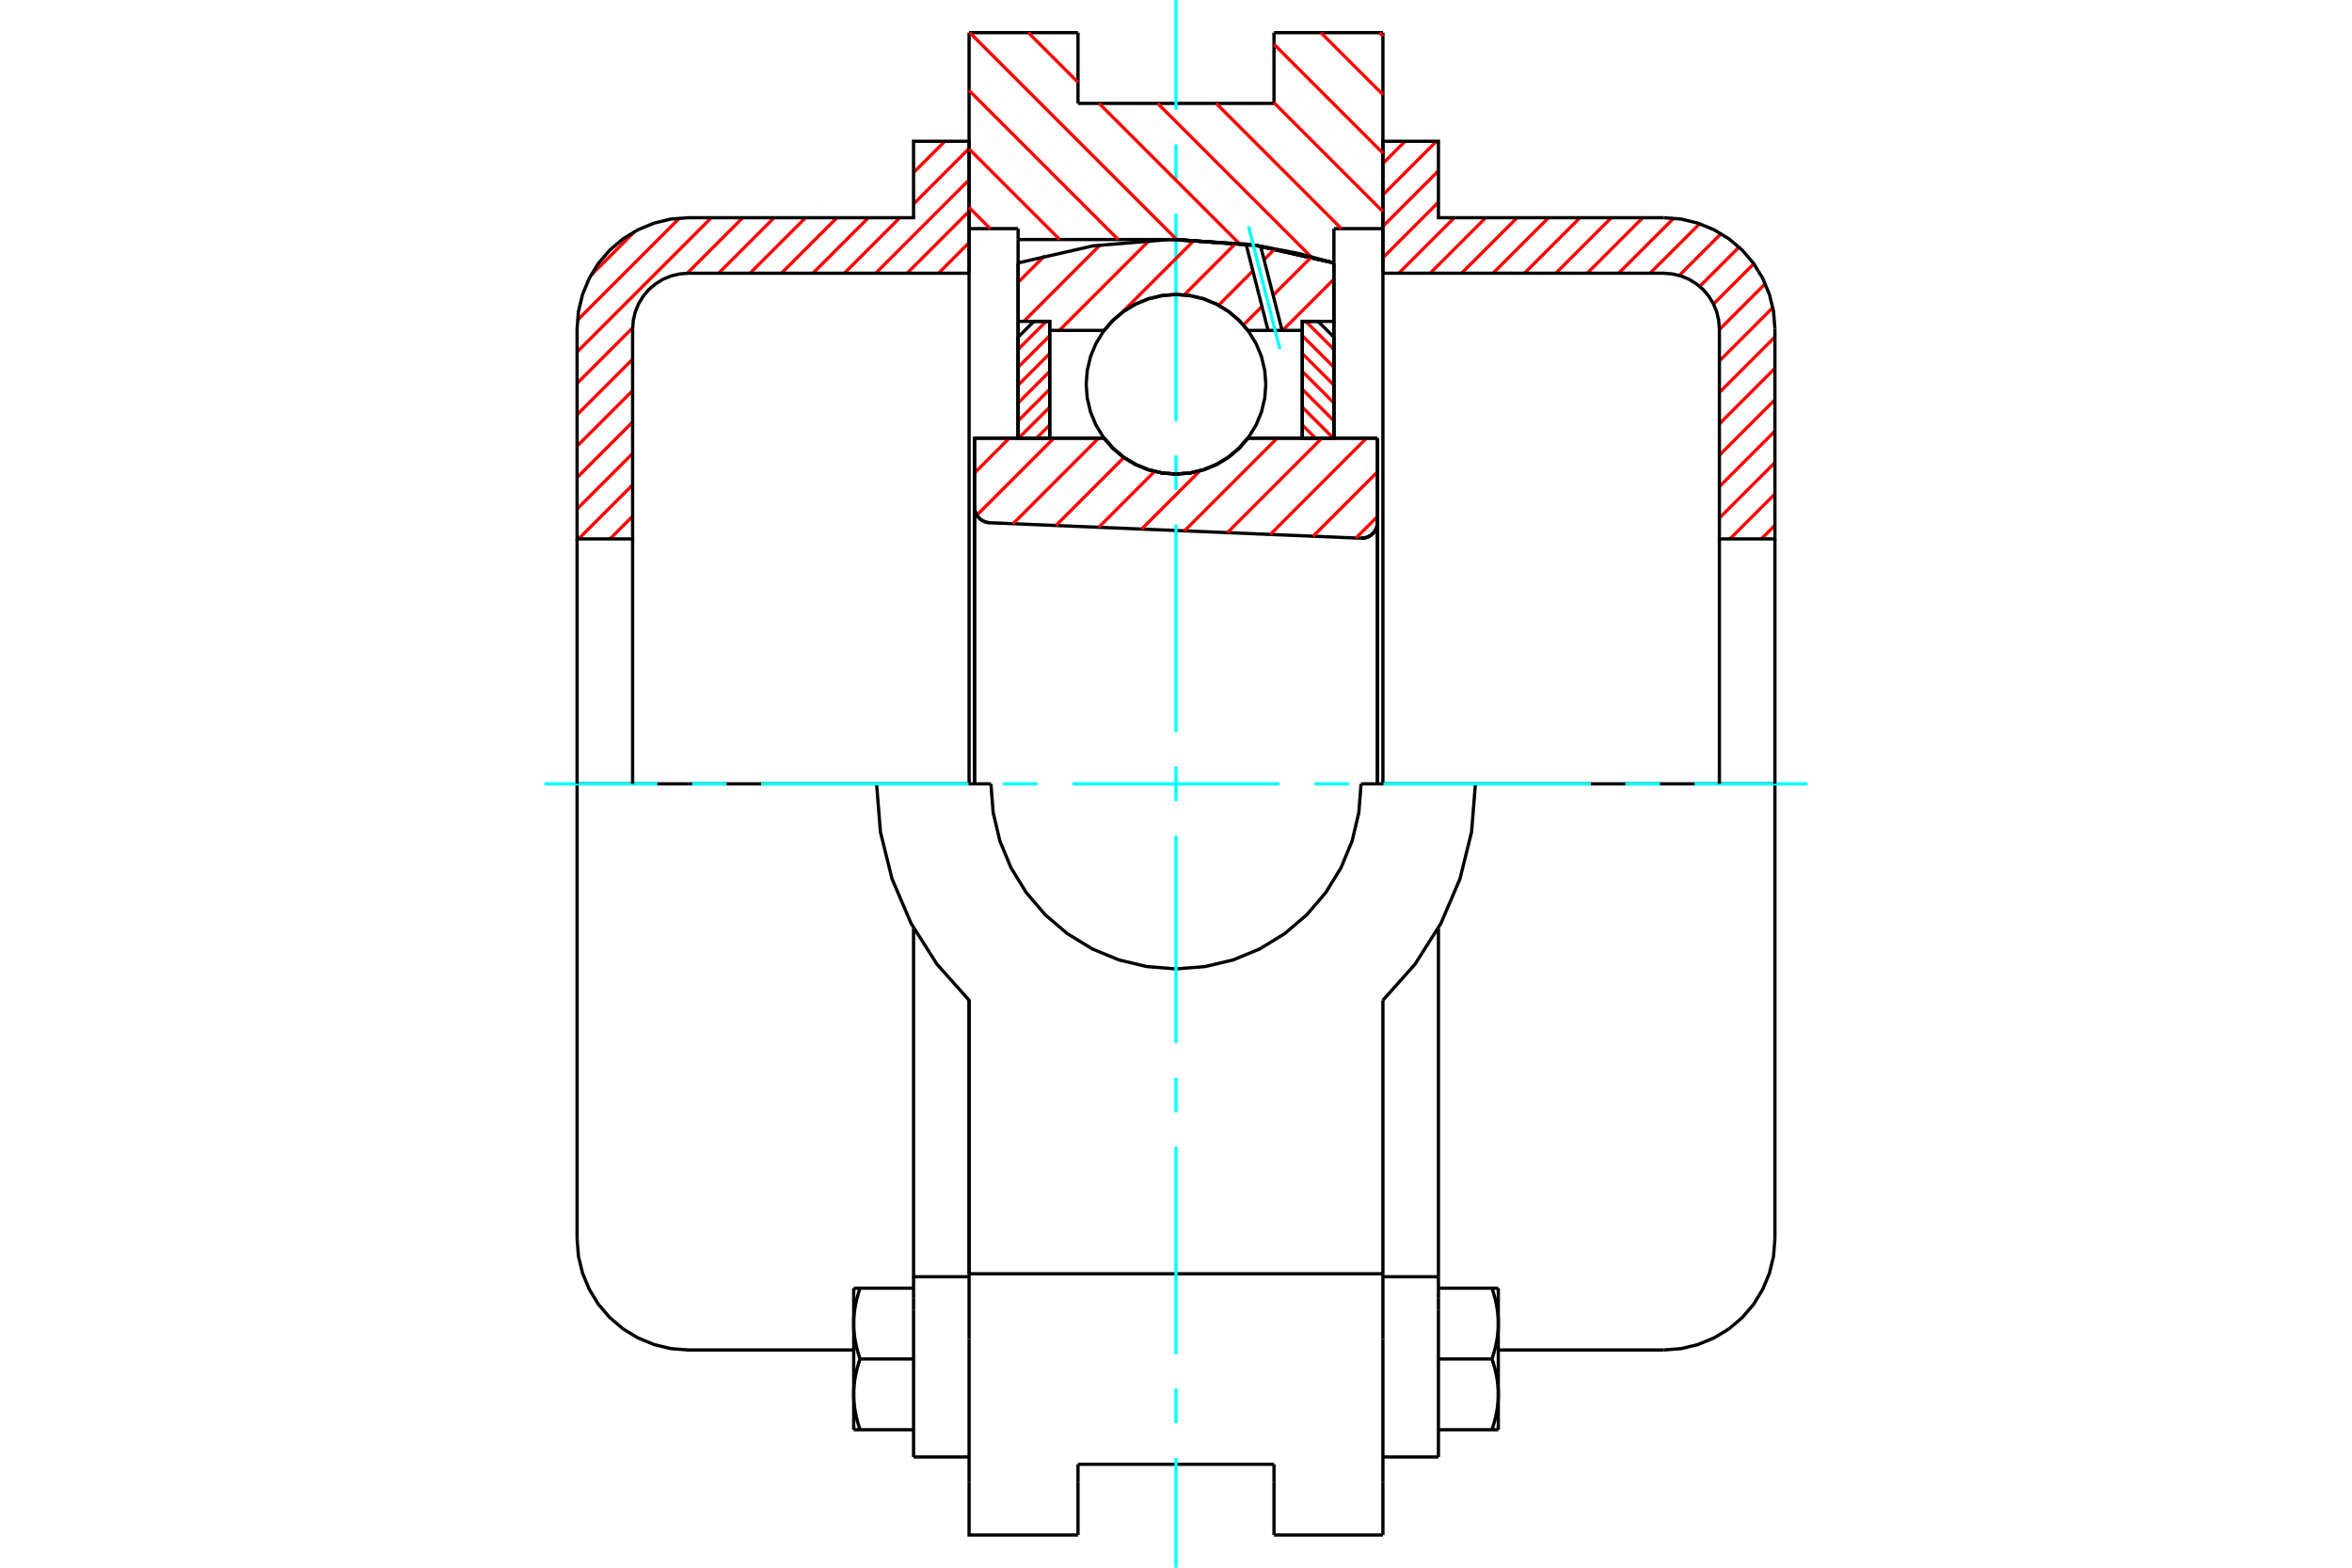 <?xml version="1.0" standalone="no"?>
<!DOCTYPE svg PUBLIC "-//W3C//DTD SVG 1.1//EN"
	"http://www.w3.org/Graphics/SVG/1.1/DTD/svg11.dtd">
<svg xmlns="http://www.w3.org/2000/svg" height="100%" width="100%" viewBox="0 0 36000 24000">
	<rect x="-1800" y="-1200" width="39600" height="26400" style="fill:#FFF"/>
	<g style="fill:none; fill-rule:evenodd" transform="matrix(1 0 0 1 0 0)">
		<g style="fill:none; stroke:#000; stroke-width:50; shape-rendering:geometricPrecision">
			<polyline points="20832,8240 20871,8238 20909,8230 20945,8216 20979,8197 21009,8172 21035,8143 21056,8110 21071,8075 21080,8037 21083,7998"/>
			<line x1="21083" y1="6708" x2="21083" y2="7998"/>
			<line x1="19100" y1="6708" x2="21083" y2="6708"/>
			<polyline points="16900,6708 17040,6868 17203,7004 17385,7113 17582,7193 17788,7242 18000,7258 18212,7242 18418,7193 18615,7113 18797,7004 18960,6868 19100,6708"/>
			<line x1="14917" y1="6708" x2="16900" y2="6708"/>
			<line x1="14917" y1="7761" x2="14917" y2="6708"/>
			<polyline points="14917,7761 14919,7798 14928,7834 14942,7868 14960,7900 14984,7929 15011,7953 15042,7973 15076,7988 15112,7998 15148,8003"/>
			<line x1="20832" y1="8240" x2="15148" y2="8003"/>
			<line x1="21083" y1="7998" x2="21083" y2="12000"/>
			<line x1="14917" y1="7761" x2="14917" y2="12000"/>
			<polyline points="20832,8240 20871,8238 20909,8230 20945,8216 20979,8197 21009,8172 21035,8143 21056,8110 21071,8075 21080,8037 21083,7998"/>
			<line x1="21167" y1="500" x2="21167" y2="3500"/>
			<line x1="19500" y1="500" x2="21167" y2="500"/>
			<line x1="19500" y1="1583" x2="19500" y2="500"/>
			<line x1="16500" y1="1583" x2="19500" y2="1583"/>
			<line x1="16500" y1="500" x2="16500" y2="1583"/>
			<line x1="14833" y1="500" x2="16500" y2="500"/>
			<line x1="14833" y1="3500" x2="14833" y2="500"/>
			<line x1="15583" y1="3500" x2="14833" y2="3500"/>
			<line x1="15583" y1="3667" x2="15583" y2="3500"/>
			<line x1="18000" y1="3667" x2="15583" y2="3667"/>
			<polyline points="20417,4025 19222,3757 18000,3667"/>
			<line x1="20417" y1="3500" x2="20417" y2="4025"/>
			<line x1="21167" y1="3500" x2="20417" y2="3500"/>
			<line x1="22583" y1="12000" x2="20833" y2="12000"/>
			<line x1="15167" y1="12000" x2="13417" y2="12000"/>
			<polyline points="15167,12000 15202,12443 15305,12876 15475,13286 15708,13665 15997,14003 16335,14292 16714,14525 17124,14695 17557,14798 18000,14833 18443,14798 18876,14695 19286,14525 19665,14292 20003,14003 20292,13665 20525,13286 20695,12876 20798,12443 20833,12000"/>
			<polyline points="13417,12000 13476,12737 13654,13456 13945,14136 14341,14761 14833,15313 14833,19500"/>
			<line x1="21167" y1="19500" x2="14833" y2="19500"/>
			<line x1="21167" y1="15313" x2="21167" y2="19500"/>
			<polyline points="21167,15313 21659,14761 22055,14136 22346,13456 22524,12737 22583,12000"/>
			<line x1="21167" y1="20500" x2="21167" y2="19500"/>
			<line x1="21167" y1="22692" x2="21167" y2="20500"/>
			<line x1="21167" y1="23500" x2="21167" y2="22692"/>
			<line x1="21167" y1="3500" x2="21167" y2="12000"/>
			<line x1="20417" y1="4025" x2="20417" y2="6708"/>
			<line x1="15583" y1="6708" x2="15583" y2="3667"/>
			<line x1="14833" y1="12000" x2="14833" y2="3500"/>
			<line x1="16500" y1="22692" x2="16500" y2="22417"/>
			<line x1="16500" y1="23500" x2="16500" y2="22692"/>
			<line x1="16500" y1="22417" x2="19500" y2="22417"/>
			<line x1="19500" y1="22692" x2="19500" y2="23500"/>
			<line x1="19500" y1="22417" x2="19500" y2="22692"/>
			<line x1="14833" y1="20500" x2="14833" y2="22692"/>
			<line x1="19500" y1="23500" x2="21167" y2="23500"/>
			<polyline points="14833,22692 14833,23500 16500,23500"/>
			<line x1="14833" y1="20500" x2="14833" y2="19500"/>
			<polyline points="20417,4025 19222,3757 18000,3667"/>
			<line x1="13983" y1="20055" x2="13983" y2="22305"/>
			<line x1="13983" y1="19884" x2="13983" y2="20055"/>
			<line x1="13983" y1="19546" x2="13983" y2="19884"/>
			<polyline points="13983,14210 13983,19546 14833,19546"/>
			<polyline points="13067,21346 13067,21361 13067,21376 13067,21391 13068,21406 13069,21421 13069,21435 13070,21450 13072,21465 13073,21480 13074,21495 13076,21510 13078,21524 13080,21539 13082,21554 13084,21569 13087,21584 13089,21600 13092,21615 13095,21630 13098,21645 13101,21661 13104,21676 13108,21692 13111,21708 13115,21723 13119,21739 13123,21755 13128,21771 13132,21787 13137,21804 13142,21820 13147,21837 13152,21854 13158,21871 13163,21888"/>
			<line x1="13067" y1="21888" x2="13067" y2="21346"/>
			<line x1="13163" y1="21888" x2="13067" y2="21888"/>
			<polyline points="13067,20263 13067,20278 13067,20293 13067,20308 13068,20322 13069,20337 13069,20352 13070,20367 13072,20382 13073,20396 13074,20411 13076,20426 13078,20441 13080,20456 13082,20471 13084,20486 13087,20501 13089,20516 13092,20531 13095,20547 13098,20562 13101,20577 13104,20593 13108,20609 13111,20624 13115,20640 13119,20656 13123,20672 13128,20688 13132,20704 13137,20721 13142,20737 13147,20754 13152,20770 13158,20787 13163,20805"/>
			<line x1="13067" y1="21346" x2="13067" y2="20263"/>
			<polyline points="13163,20805 13158,20822 13152,20839 13147,20855 13142,20872 13137,20889 13132,20905 13128,20921 13123,20937 13119,20953 13115,20969 13111,20985 13108,21001 13104,21016 13101,21032 13098,21047 13095,21062 13092,21078 13089,21093 13087,21108 13084,21123 13082,21138 13080,21153 13078,21168 13076,21183 13074,21198 13073,21213 13072,21228 13070,21242 13069,21257 13069,21272 13068,21287 13067,21302 13067,21316 13067,21331 13067,21346"/>
			<line x1="13067" y1="19721" x2="13163" y2="19721"/>
			<line x1="13067" y1="20263" x2="13067" y2="19721"/>
			<polyline points="13163,19721 13158,19738 13152,19755 13147,19772 13142,19789 13137,19805 13132,19822 13128,19838 13123,19854 13119,19870 13115,19886 13111,19902 13108,19917 13104,19933 13101,19948 13098,19964 13095,19979 13092,19994 13089,20010 13087,20025 13084,20040 13082,20055 13080,20070 13078,20085 13076,20100 13074,20115 13073,20129 13072,20144 13070,20159 13069,20174 13069,20189 13068,20203 13067,20218 13067,20233 13067,20248 13067,20263"/>
			<line x1="13983" y1="20805" x2="13163" y2="20805"/>
			<line x1="13983" y1="19721" x2="13163" y2="19721"/>
			<line x1="13983" y1="21888" x2="13163" y2="21888"/>
			<line x1="10533" y1="12000" x2="8833" y2="12000"/>
			<line x1="13417" y1="12000" x2="10533" y2="12000"/>
			<line x1="8833" y1="12000" x2="8833" y2="18967"/>
			<line x1="14833" y1="15313" x2="14833" y2="19500"/>
			<line x1="13983" y1="22305" x2="14833" y2="22305"/>
			<polyline points="8833,18967 8854,19233 8917,19492 9019,19738 9158,19966 9331,20169 9534,20342 9762,20481 10008,20583 10267,20646 10533,20667 13067,20667"/>
			<line x1="21167" y1="19546" x2="22017" y2="19546"/>
			<line x1="22017" y1="19884" x2="22017" y2="19546"/>
			<line x1="22017" y1="20055" x2="22017" y2="19884"/>
			<line x1="22017" y1="22305" x2="22017" y2="20055"/>
			<line x1="22017" y1="19546" x2="22017" y2="14210"/>
			<line x1="22837" y1="19721" x2="22933" y2="19721"/>
			<polyline points="22933,20263 22933,20248 22933,20233 22933,20218 22932,20203 22931,20189 22931,20174 22930,20159 22928,20144 22927,20129 22926,20115 22924,20100 22922,20085 22920,20070 22918,20055 22916,20040 22913,20025 22911,20010 22908,19994 22905,19979 22902,19964 22899,19948 22896,19933 22892,19917 22889,19902 22885,19886 22881,19870 22877,19854 22872,19838 22868,19822 22863,19805 22858,19789 22853,19772 22848,19755 22842,19738 22837,19721"/>
			<line x1="22933" y1="19721" x2="22933" y2="20263"/>
			<polyline points="22933,21346 22933,21331 22933,21316 22933,21302 22932,21287 22931,21272 22931,21257 22930,21242 22928,21228 22927,21213 22926,21198 22924,21183 22922,21168 22920,21153 22918,21138 22916,21123 22913,21108 22911,21093 22908,21078 22905,21062 22902,21047 22899,21032 22896,21016 22892,21001 22889,20985 22885,20969 22881,20953 22877,20937 22872,20921 22868,20905 22863,20889 22858,20872 22853,20855 22848,20839 22842,20822 22837,20805"/>
			<line x1="22933" y1="20263" x2="22933" y2="21346"/>
			<polyline points="22837,20805 22842,20787 22848,20770 22853,20754 22858,20737 22863,20721 22868,20704 22872,20688 22877,20672 22881,20656 22885,20640 22889,20624 22892,20609 22896,20593 22899,20577 22902,20562 22905,20547 22908,20531 22911,20516 22913,20501 22916,20486 22918,20471 22920,20456 22922,20441 22924,20426 22926,20411 22927,20396 22928,20382 22930,20367 22931,20352 22931,20337 22932,20322 22933,20308 22933,20293 22933,20278 22933,20263"/>
			<line x1="22933" y1="21888" x2="22837" y2="21888"/>
			<line x1="22933" y1="21346" x2="22933" y2="21888"/>
			<polyline points="22837,21888 22842,21871 22848,21854 22853,21837 22858,21820 22863,21804 22868,21787 22872,21771 22877,21755 22881,21739 22885,21723 22889,21708 22892,21692 22896,21676 22899,21661 22902,21645 22905,21630 22908,21615 22911,21600 22913,21584 22916,21569 22918,21554 22920,21539 22922,21524 22924,21510 22926,21495 22927,21480 22928,21465 22930,21450 22931,21435 22931,21421 22932,21406 22933,21391 22933,21376 22933,21361 22933,21346"/>
			<line x1="22017" y1="21888" x2="22837" y2="21888"/>
			<line x1="22017" y1="20805" x2="22837" y2="20805"/>
			<line x1="22017" y1="19721" x2="22837" y2="19721"/>
			<polyline points="27167,12000 25467,12000 22583,12000"/>
			<line x1="27167" y1="18967" x2="27167" y2="12000"/>
			<line x1="21167" y1="22305" x2="22017" y2="22305"/>
			<polyline points="25467,20667 25733,20646 25992,20583 26238,20481 26466,20342 26669,20169 26842,19966 26981,19738 27083,19492 27146,19233 27167,18967"/>
			<line x1="22933" y1="20667" x2="25467" y2="20667"/>
		</g>
		<g style="fill:none; stroke:#0FF; stroke-width:50; shape-rendering:geometricPrecision">
			<line x1="8333" y1="12000" x2="10063" y2="12000"/>
			<line x1="10592" y1="12000" x2="11121" y2="12000"/>
			<line x1="11650" y1="12000" x2="14825" y2="12000"/>
			<line x1="15354" y1="12000" x2="15883" y2="12000"/>
			<line x1="16413" y1="12000" x2="19587" y2="12000"/>
			<line x1="20117" y1="12000" x2="20646" y2="12000"/>
			<line x1="21175" y1="12000" x2="24350" y2="12000"/>
			<line x1="24879" y1="12000" x2="25408" y2="12000"/>
			<line x1="25937" y1="12000" x2="27667" y2="12000"/>
			<line x1="18000" y1="24000" x2="18000" y2="22319"/>
			<line x1="18000" y1="21790" x2="18000" y2="21260"/>
			<line x1="18000" y1="20731" x2="18000" y2="17556"/>
			<line x1="18000" y1="17027" x2="18000" y2="16498"/>
			<line x1="18000" y1="15969" x2="18000" y2="12794"/>
			<line x1="18000" y1="12265" x2="18000" y2="11735"/>
			<line x1="18000" y1="11206" x2="18000" y2="8031"/>
			<line x1="18000" y1="7502" x2="18000" y2="6973"/>
			<line x1="18000" y1="6444" x2="18000" y2="3269"/>
			<line x1="18000" y1="2740" x2="18000" y2="2210"/>
			<line x1="18000" y1="1681" x2="18000" y2="0"/>
		</g>
		<g style="fill:none; stroke:#F00; stroke-width:50; shape-rendering:geometricPrecision">
			<line x1="27167" y1="8043" x2="26959" y2="8250"/>
			<line x1="27167" y1="7562" x2="26479" y2="8250"/>
			<line x1="27167" y1="7081" x2="26317" y2="7931"/>
			<line x1="27167" y1="6600" x2="26317" y2="7450"/>
			<line x1="27167" y1="6119" x2="26317" y2="6969"/>
			<line x1="27167" y1="5639" x2="26317" y2="6489"/>
			<line x1="27167" y1="5158" x2="26317" y2="6008"/>
			<line x1="27135" y1="4709" x2="26317" y2="5527"/>
			<line x1="27020" y1="4343" x2="26317" y2="5046"/>
			<line x1="26844" y1="4038" x2="26227" y2="4655"/>
			<line x1="26618" y1="3783" x2="26016" y2="4385"/>
			<line x1="26343" y1="3577" x2="25703" y2="4217"/>
			<line x1="26015" y1="3425" x2="25256" y2="4183"/>
			<line x1="25618" y1="3341" x2="24775" y2="4183"/>
			<line x1="25144" y1="3333" x2="24294" y2="4183"/>
			<line x1="24664" y1="3333" x2="23814" y2="4183"/>
			<line x1="24183" y1="3333" x2="23333" y2="4183"/>
			<line x1="23702" y1="3333" x2="22852" y2="4183"/>
			<line x1="23221" y1="3333" x2="22371" y2="4183"/>
			<line x1="22740" y1="3333" x2="21890" y2="4183"/>
			<line x1="22260" y1="3333" x2="21410" y2="4183"/>
			<line x1="22017" y1="3095" x2="21167" y2="3945"/>
			<line x1="22017" y1="2615" x2="21167" y2="3465"/>
			<line x1="21987" y1="2163" x2="21167" y2="2984"/>
			<line x1="21506" y1="2163" x2="21167" y2="2503"/>
		</g>
		<g style="fill:none; stroke:#000; stroke-width:50; shape-rendering:geometricPrecision">
			<polyline points="21167,4183 21167,2163 22017,2163 22017,3333 25467,3333"/>
			<polyline points="27167,5033 27146,4767 27083,4508 26981,4262 26842,4034 26669,3831 26466,3658 26238,3519 25992,3417 25733,3354 25467,3333"/>
			<polyline points="27167,5033 27167,8250 26317,8250 26317,5033 26306,4900 26275,4771 26224,4647 26154,4534 26068,4432 25966,4346 25853,4276 25729,4225 25600,4194 25467,4183 21167,4183"/>
			<line x1="27167" y1="12000" x2="27167" y2="8250"/>
			<line x1="26317" y1="8250" x2="26317" y2="12000"/>
		</g>
		<g style="fill:none; stroke:#F00; stroke-width:50; shape-rendering:geometricPrecision">
			<line x1="14833" y1="3715" x2="14365" y2="4183"/>
			<line x1="14833" y1="3234" x2="13884" y2="4183"/>
			<line x1="14833" y1="2754" x2="13404" y2="4183"/>
			<line x1="9683" y1="7904" x2="9337" y2="8250"/>
			<line x1="14833" y1="2273" x2="13983" y2="3123"/>
			<line x1="13773" y1="3333" x2="12923" y2="4183"/>
			<line x1="9683" y1="7423" x2="8856" y2="8250"/>
			<line x1="14462" y1="2163" x2="13983" y2="2642"/>
			<line x1="13292" y1="3333" x2="12442" y2="4183"/>
			<line x1="9683" y1="6942" x2="8833" y2="7792"/>
			<line x1="12811" y1="3333" x2="11961" y2="4183"/>
			<line x1="9683" y1="6461" x2="8833" y2="7311"/>
			<line x1="12330" y1="3333" x2="11480" y2="4183"/>
			<line x1="9683" y1="5980" x2="8833" y2="6830"/>
			<line x1="11849" y1="3333" x2="10999" y2="4183"/>
			<line x1="9683" y1="5499" x2="8833" y2="6349"/>
			<line x1="11369" y1="3333" x2="10518" y2="4184"/>
			<line x1="9684" y1="5018" x2="8833" y2="5869"/>
			<line x1="10888" y1="3333" x2="8833" y2="5388"/>
			<line x1="10401" y1="3339" x2="8839" y2="4901"/>
			<line x1="9717" y1="3542" x2="9042" y2="4217"/>
		</g>
		<g style="fill:none; stroke:#000; stroke-width:50; shape-rendering:geometricPrecision">
			<polyline points="14833,4183 14833,2163 13983,2163 13983,3333 10533,3333 10267,3354 10008,3417 9762,3519 9534,3658 9331,3831 9158,4034 9019,4262 8917,4508 8854,4767 8833,5033 8833,8250 9683,8250 9683,5033"/>
			<polyline points="10533,4183 10400,4194 10271,4225 10147,4276 10034,4346 9932,4432 9846,4534 9776,4647 9725,4771 9694,4900 9683,5033"/>
			<line x1="10533" y1="4183" x2="14833" y2="4183"/>
			<line x1="8833" y1="12000" x2="8833" y2="8250"/>
			<line x1="9683" y1="8250" x2="9683" y2="12000"/>
		</g>
		<g style="fill:none; stroke:#F00; stroke-width:50; shape-rendering:geometricPrecision">
			<line x1="21114" y1="500" x2="21167" y2="553"/>
			<line x1="20218" y1="500" x2="21167" y2="1448"/>
			<line x1="19500" y1="677" x2="21167" y2="2344"/>
			<line x1="19500" y1="1573" x2="21167" y2="3240"/>
			<line x1="18615" y1="1583" x2="20531" y2="3500"/>
			<line x1="17719" y1="1583" x2="20066" y2="3930"/>
			<line x1="15740" y1="500" x2="16500" y2="1260"/>
			<line x1="16823" y1="1583" x2="18965" y2="3725"/>
			<line x1="14844" y1="500" x2="18011" y2="3667"/>
			<line x1="14833" y1="1385" x2="17115" y2="3667"/>
			<line x1="14833" y1="2280" x2="16220" y2="3667"/>
			<line x1="14833" y1="3176" x2="15157" y2="3500"/>
		</g>
		<g style="fill:none; stroke:#000; stroke-width:50; shape-rendering:geometricPrecision">
			<polyline points="20417,4025 19222,3757 18000,3667"/>
		</g>
		<g style="fill:none; stroke:#F00; stroke-width:50; shape-rendering:geometricPrecision">
			<line x1="16013" y1="4920" x2="15583" y2="5349"/>
			<line x1="16067" y1="5139" x2="15583" y2="5622"/>
			<line x1="16067" y1="5412" x2="15583" y2="5896"/>
			<line x1="16067" y1="5686" x2="15583" y2="6169"/>
			<line x1="16067" y1="5959" x2="15583" y2="6443"/>
			<line x1="16067" y1="6233" x2="15591" y2="6708"/>
			<line x1="16067" y1="6506" x2="15864" y2="6708"/>
		</g>
		<g style="fill:none; stroke:#000; stroke-width:50; shape-rendering:geometricPrecision">
			<polyline points="16067,6708 16067,4920 15825,4920 15583,5161 15583,6708 16067,6708"/>
		</g>
		<g style="fill:none; stroke:#F00; stroke-width:50; shape-rendering:geometricPrecision">
			<line x1="19987" y1="4920" x2="20417" y2="5349"/>
			<line x1="19933" y1="5139" x2="20417" y2="5622"/>
			<line x1="19933" y1="5412" x2="20417" y2="5896"/>
			<line x1="19933" y1="5686" x2="20417" y2="6169"/>
			<line x1="19933" y1="5959" x2="20417" y2="6443"/>
			<line x1="19933" y1="6233" x2="20409" y2="6708"/>
			<line x1="19933" y1="6506" x2="20136" y2="6708"/>
		</g>
		<g style="fill:none; stroke:#000; stroke-width:50; shape-rendering:geometricPrecision">
			<polyline points="19933,6708 19933,4920 20175,4920 20417,5161 20417,6708 19933,6708"/>
			<polyline points="19375,5883 19358,5668 19308,5458 19225,5259 19112,5075 18972,4911 18808,4771 18624,4658 18425,4576 18215,4525 18000,4508 17785,4525 17575,4576 17376,4658 17192,4771 17028,4911 16888,5075 16775,5259 16692,5458 16642,5668 16625,5883 16642,6098 16692,6308 16775,6508 16888,6692 17028,6856 17192,6996 17376,7108 17575,7191 17785,7241 18000,7258 18215,7241 18425,7191 18624,7108 18808,6996 18972,6856 19112,6692 19225,6508 19308,6308 19358,6098 19375,5883"/>
		</g>
		<g style="fill:none; stroke:#F00; stroke-width:50; shape-rendering:geometricPrecision">
			<line x1="20417" y1="4274" x2="19632" y2="5058"/>
			<line x1="20075" y1="3933" x2="19487" y2="4520"/>
			<line x1="19316" y1="4692" x2="19032" y2="4975"/>
			<line x1="19515" y1="3809" x2="19348" y2="3976"/>
			<line x1="19177" y1="4147" x2="18651" y2="4673"/>
			<line x1="18919" y1="3721" x2="18126" y2="4515"/>
			<line x1="18281" y1="3676" x2="17167" y2="4790"/>
			<line x1="16906" y1="5051" x2="16898" y2="5058"/>
			<line x1="17594" y1="3679" x2="16215" y2="5058"/>
			<line x1="16838" y1="3751" x2="15670" y2="4920"/>
			<line x1="15993" y1="3913" x2="15583" y2="4323"/>
		</g>
		<g style="fill:none; stroke:#000; stroke-width:50; shape-rendering:geometricPrecision">
			<polyline points="15583,6708 15583,4920 15583,4025"/>
			<polyline points="19072,3736 17899,3667 16729,3764 15583,4025"/>
			<polyline points="19295,3768 19184,3751 19072,3736"/>
			<polyline points="20417,4025 19860,3877 19295,3768"/>
			<polyline points="20417,4025 20417,4920 19933,4920 19933,5058 19933,6708"/>
			<polyline points="19933,5058 19624,5058 19409,5058 19100,5058 18960,4899 18797,4763 18615,4653 18418,4573 18212,4525 18000,4508 17788,4525 17582,4573 17385,4653 17203,4763 17040,4899 16900,5058 16067,5058 16067,6708"/>
			<polyline points="16067,5058 16067,4920 15583,4920"/>
			<line x1="20417" y1="4920" x2="20417" y2="6708"/>
		</g>
		<g style="fill:none; stroke:#0FF; stroke-width:50; shape-rendering:geometricPrecision">
			<line x1="19590" y1="5346" x2="19110" y2="3464"/>
		</g>
		<g style="fill:none; stroke:#000; stroke-width:50; shape-rendering:geometricPrecision">
			<line x1="19409" y1="5058" x2="19072" y2="3736"/>
			<line x1="19624" y1="5058" x2="19295" y2="3768"/>
		</g>
		<g style="fill:none; stroke:#F00; stroke-width:50; shape-rendering:geometricPrecision">
			<line x1="21083" y1="7908" x2="20755" y2="8236"/>
			<line x1="21083" y1="7225" x2="20099" y2="8209"/>
			<line x1="20916" y1="6708" x2="19443" y2="8182"/>
			<line x1="20233" y1="6708" x2="18787" y2="8154"/>
			<line x1="19549" y1="6708" x2="18130" y2="8127"/>
			<line x1="18365" y1="7209" x2="17474" y2="8100"/>
			<line x1="17672" y1="7218" x2="16818" y2="8072"/>
			<line x1="17203" y1="7004" x2="16162" y2="8045"/>
			<line x1="16815" y1="6708" x2="15506" y2="8018"/>
			<line x1="16131" y1="6708" x2="14952" y2="7887"/>
			<line x1="15448" y1="6708" x2="14917" y2="7240"/>
		</g>
		<g style="fill:none; stroke:#000; stroke-width:50; shape-rendering:geometricPrecision">
			<polyline points="14917,7761 14919,7798 14928,7834 14942,7868 14960,7900 14984,7929 15011,7953 15042,7973 15076,7988 15112,7998 15148,8003"/>
			<polyline points="20832,8240 20871,8238 20909,8230 20945,8216 20979,8197 21009,8172 21035,8143 21056,8110 21071,8075 21080,8037 21083,7998"/>
			<polyline points="21083,6708 20600,6708 19100,6708"/>
			<polyline points="16900,6708 17040,6868 17203,7004 17385,7113 17582,7193 17788,7242 18000,7258 18212,7242 18418,7193 18615,7113 18797,7004 18960,6868 19100,6708"/>
			<polyline points="16900,6708 15400,6708 14917,6708 14917,12000"/>
			<line x1="21083" y1="12000" x2="21083" y2="6708"/>
		</g>
	</g>
</svg>
